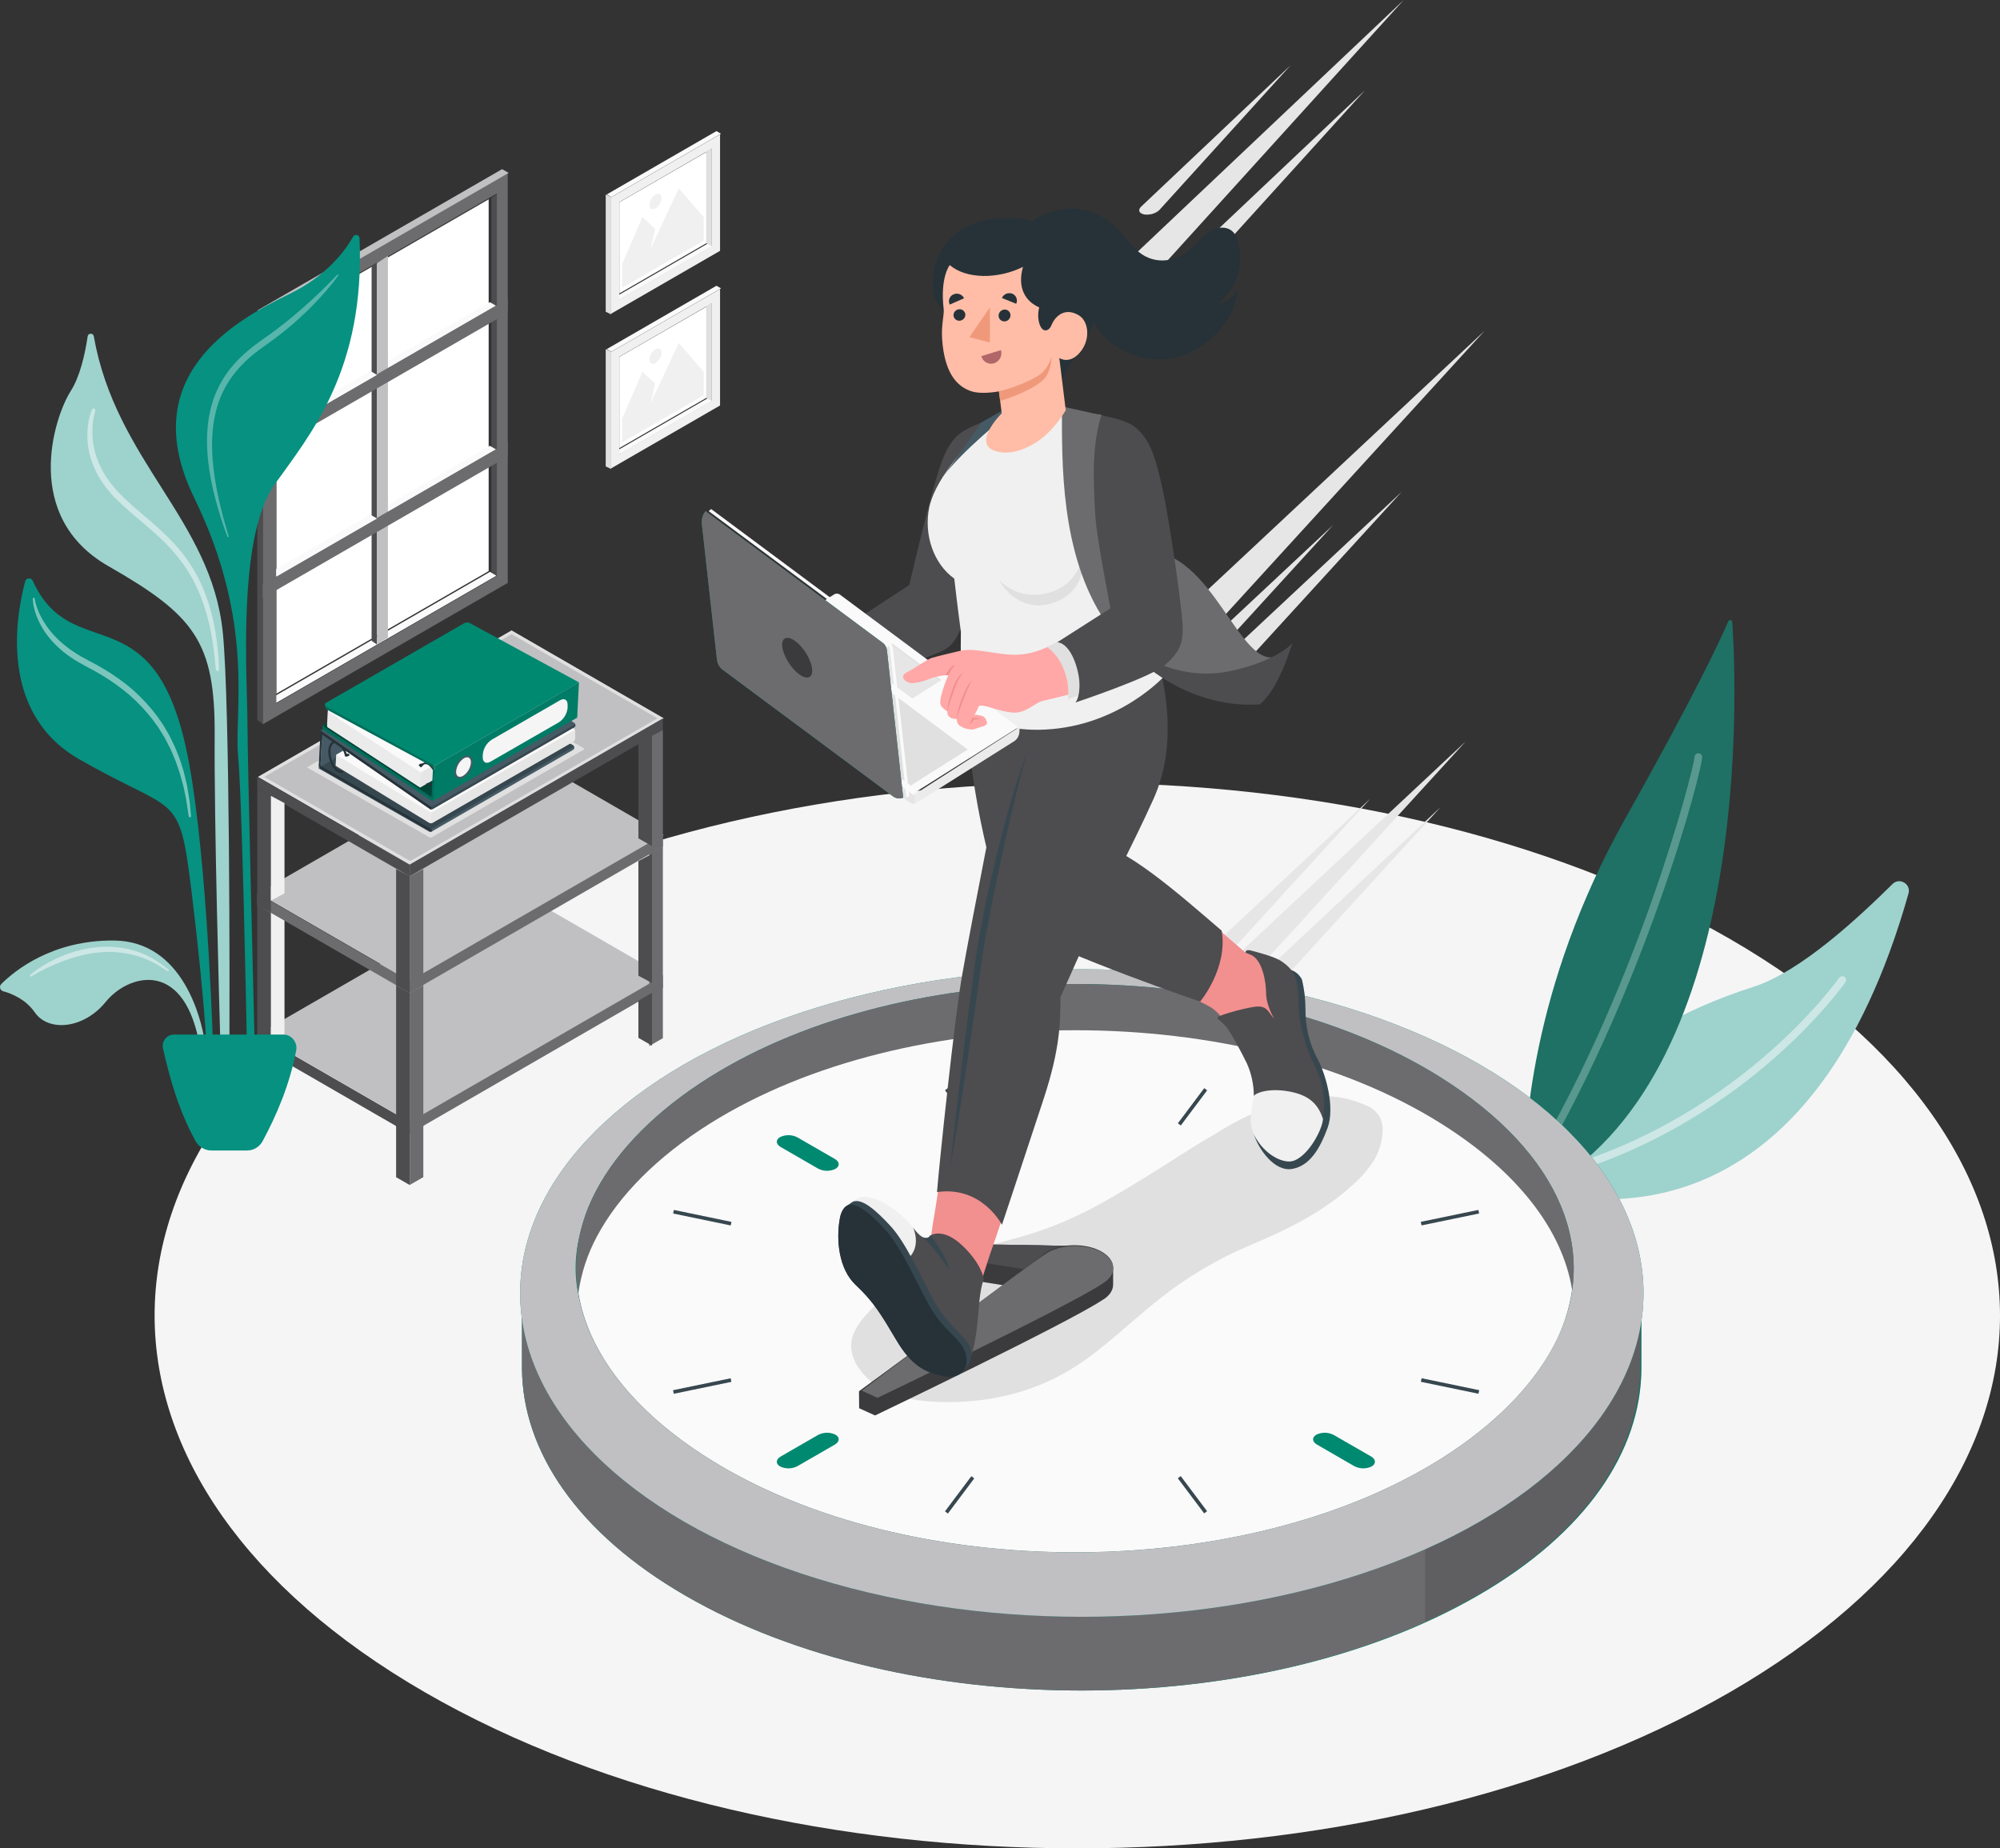 <svg xmlns="http://www.w3.org/2000/svg" viewBox="0 0 734.7 679"><rect x="0" y="0" width="734.7" height="679" fill="#333333" stroke="none"/><defs><style>      .cls-1 {        fill: #e0e0e0;      }      .cls-2 {        fill: #ffbda7;      }      .cls-3 {        fill: #1e7164;      }      .cls-4 {        opacity: .1;      }      .cls-4, .cls-5, .cls-6, .cls-7, .cls-8, .cls-9, .cls-10 {        isolation: isolate;      }      .cls-5, .cls-11 {        opacity: .5;      }      .cls-6 {        opacity: .2;      }      .cls-12 {        fill: #e6e6e6;      }      .cls-13 {        fill: #cee7e3;      }      .cls-13, .cls-14 {        opacity: .33;      }      .cls-11 {        mix-blend-mode: multiply;      }      .cls-15 {        fill: #b16668;      }      .cls-16 {        fill: #ebebeb;      }      .cls-17, .cls-9 {        fill: #6c6c6e;      }      .cls-18 {        fill: #37474f;      }      .cls-19 {        opacity: .47;      }      .cls-19, .cls-14, .cls-20 {        fill: #fff;      }      .cls-21 {        fill: #263238;      }      .cls-22, .cls-8 {        fill: #4d4c4f;      }      .cls-23 {        fill: #9ed2cd;      }      .cls-24 {        fill: #f28f8f;      }      .cls-25 {        fill: #069181;      }      .cls-26 {        fill: #008971;      }      .cls-27 {        fill: #f0f0f0;      }      .cls-28 {        fill: #fafafa;      }      .cls-8 {        opacity: .4;      }      .cls-29, .cls-10 {        fill: #c0c0c2;      }      .cls-30 {        fill: #3b3b3d;      }      .cls-31 {        fill: #f5f5f5;      }      .cls-32 {        fill: #f0997a;      }      .cls-33 {        fill: #ffa8a7;      }      .cls-34 {        fill: #455a64;      }    </style></defs><g class="cls-7"><g id="Ebene_2" data-name="Ebene 2"><g id="Ebene_1-2" data-name="Ebene 1"><g><g id="freepik--Floor--inject-43"><path id="freepik--floor--inject-43" class="cls-31" d="M156.07,344.89c-132.37,76.42-132.36,200.27,0,276.76,132.36,76.49,346.98,76.42,479.36,0,132.37-76.42,132.36-200.27,0-276.76s-346.98-76.42-479.36,0Z"></path></g><g><g><path class="cls-23" d="M566.21,437.61c25.15,6.34,100.09,13.69,134.88-109.38.99-3.49-3.29-6.04-5.87-3.49-12.11,11.94-33.59,32.2-51.19,37.81-54.5,17.37-75.68,49.11-82.93,64.12-2.15,4.45.32,9.73,5.11,10.94Z"></path><path class="cls-19" d="M563.93,434.3c-.62-.04-1.16-.47-1.31-1.1-.18-.77.3-1.53,1.07-1.71,37.73-8.68,66.17-27.88,83.37-42.47,18.64-15.8,28.44-29.68,28.54-29.81.45-.65,1.34-.8,1.98-.35.64.45.8,1.34.35,1.98-.1.14-10.12,14.32-29.03,30.35-17.45,14.79-46.29,34.27-84.58,43.08-.13.03-.27.04-.4.03Z"></path></g><g><path class="cls-3" d="M636.35,228.51c1.57,23.44,7.85,167.77-71.08,209.21-2.39,1.25-5.27-.46-5.31-3.16-.26-17.18,2.06-71.57,37.12-133.93,25.29-44.99,34.78-65.38,37.81-72.37.32-.74,1.42-.55,1.47.25Z"></path><path class="cls-13" d="M559.87,435.98c-.23-.01-.46-.08-.67-.21-.67-.41-.87-1.29-.46-1.96,42.52-68.56,63.43-151.4,63.73-155.55-.06-.68.38-1.33,1.07-1.5.76-.19,1.54.27,1.73,1.03.76,3.03-21.77,89.25-64.11,157.52-.29.46-.79.7-1.29.67Z"></path></g></g><path class="cls-12" d="M399.64,118.27c-4.01-.72-5.21-3.43-2.67-5.98L515.65,0l-104.15,114.88c-2.98,2.7-7.38,3.96-11.86,3.38Z"></path><path class="cls-12" d="M420.39,78.79c-1.9-.35-2.47-1.59-1.29-2.79l55.04-52.06-48.29,53.26c-1.37,1.25-3.4,1.84-5.46,1.59Z"></path><path class="cls-12" d="M434.27,101.63c-2.33-.41-3.02-1.97-1.56-3.47l68.72-64.99-60.29,66.51c-1.73,1.56-4.28,2.29-6.87,1.95Z"></path><polygon class="cls-12" points="439.56 237.36 434.17 225.54 545.4 121.49 439.56 237.36"></polygon><polygon class="cls-12" points="442.79 244.24 440.39 239.01 489.69 192.9 442.79 244.24"></polygon><polygon class="cls-12" points="447.44 254.51 444 246.98 514.92 180.66 447.44 254.51"></polygon><g id="freepik--clock--inject-115"><path class="cls-26" d="M217.64,470.52c10.16-10.31,21.7-19.15,34.3-26.26,80.3-46.36,210.5-46.36,290.81,0,12.7,7.15,24.33,16.07,34.53,26.48l25.69-4.17v36.28h0c-.24,30.19-20.29,60.36-60.21,83.38-80.3,46.37-210.5,46.37-290.81,0-39.9-23.03-59.95-53.18-60.21-83.38h0v-36.27s25.88,3.94,25.88,3.94Z"></path><path class="cls-9" d="M217.61,470.52c10.15-10.31,21.68-19.15,34.27-26.26,80.21-46.36,210.26-46.36,290.47,0,12.69,7.15,24.3,16.07,34.5,26.48l25.66-4.17v36.28h0c-.24,30.19-20.27,60.36-60.14,83.38-80.21,46.37-210.26,46.37-290.47,0-39.85-23.03-59.88-53.18-60.14-83.38h0v-36.27s25.85,3.94,25.85,3.94Z"></path><path class="cls-8" d="M523.5,476.68l47.28-11.7c2.42,2.15,4.7,4.27,6.82,6.55l25.37-4.12v35.83h0c-.24,29.82-20.04,59.62-59.46,82.36-6.49,3.72-13.17,7.09-20.02,10.1v-119.02Z"></path><ellipse class="cls-26" cx="397.41" cy="475" rx="206.33" ry="118.94"></ellipse><ellipse class="cls-10" cx="397.41" cy="475" rx="206.33" ry="118.94"></ellipse><path class="cls-26" d="M218.86,439.56c8.01-13.87,22.33-27.02,41.42-38.05,72.86-42.06,195.93-42.06,268.79,0,44.02,25.43,59.51,59.31,41.42,90.58-8.01,13.93-22.33,27.08-41.42,38.11-72.84,42.06-195.93,42.06-268.79,0-44.02-25.42-59.51-59.3-41.42-90.63h0Z"></path><path class="cls-26" d="M260.49,395.81c72.86-45.79,195.93-45.79,268.79,0,44.02,27.68,59.51,64.55,41.42,98.66-8.01,15.1-22.33,29.44-41.42,41.43-72.84,45.79-195.93,45.79-268.79,0-44.02-27.67-59.51-64.55-41.42-98.66,8.01-15.1,22.33-29.44,41.42-41.43Z"></path><path class="cls-9" d="M260.49,395.81c72.86-45.79,195.93-45.79,268.79,0,44.02,27.68,59.51,64.55,41.42,98.66-8.01,15.1-22.33,29.44-41.42,41.43-72.84,45.79-195.93,45.79-268.79,0-44.02-27.67-59.51-64.55-41.42-98.66,8.01-15.1,22.33-29.44,41.42-41.43Z"></path><path class="cls-28" d="M260.69,412.8c-19.09,12-33.41,26.33-41.42,41.43h0c-3.46,6.45-5.76,13.45-6.8,20.69,3.59,22,20,43.35,48.03,60.97,72.86,45.79,195.94,45.79,268.79,0,19.09-12,33.41-26.33,41.42-41.43,3.46-6.45,5.77-13.45,6.8-20.69-3.59-21.99-20-43.35-48.03-60.97-72.84-45.79-195.93-45.79-268.79,0Z"></path><path class="cls-26" d="M286.8,535.04l13.68-7.89c1.99-1.06,4.36-1.11,6.4-.14,1.71.97,1.62,2.61-.22,3.67l-13.68,7.89c-1.99,1.06-4.36,1.11-6.4.14-1.71-.97-1.61-2.62.22-3.67Z"></path><path class="cls-26" d="M286.8,421.37l13.68,7.89c1.99,1.06,4.36,1.11,6.4.14,1.71-.97,1.62-2.62-.22-3.67l-13.68-7.89c-1.99-1.06-4.36-1.11-6.4-.14-1.71.97-1.61,2.61.22,3.67Z"></path><path class="cls-26" d="M503.68,535.04l-13.7-7.89c-1.99-1.06-4.36-1.11-6.39-.14-1.71.97-1.62,2.61.21,3.67l13.66,7.89c1.99,1.06,4.36,1.11,6.4.14,1.71-.97,1.61-2.62-.18-3.67Z"></path><path class="cls-26" d="M503.68,421.37l-13.7,7.89c-1.99,1.06-4.36,1.11-6.39.14-1.71-.97-1.62-2.62.21-3.67l13.66-7.89c1.99-1.06,4.36-1.11,6.4-.14,1.71.97,1.61,2.61-.18,3.67Z"></path></g><g id="freepik--Shadows--inject-117"><path id="freepik--shadow--inject-117" class="cls-1" d="M497.45,434.78c2.65-2.34,5.02-5.1,7.04-8.2,2.02-3.13,3.22-6.91,3.42-10.86.12-1.94-.27-3.87-1.11-5.53-1.17-1.83-2.77-3.21-4.6-3.96-6.96-3.22-14.49-4.29-21.9-3.12-7.37,1.21-14.61,3.43-21.55,6.6-4.25,2.03-8.41,4.33-12.46,6.9l-.2.11c-8.21,4.73-16.22,10.12-24.36,15.14-19,11.72-30.61,18.22-49.97,23.39-19.35,5.18-39.41,11.81-53.84,28.02-2.7,3.04-5.27,6.83-5.27,11.25.17,3.03,1.19,5.9,2.91,8.15,6.3,9.07,17.03,11.62,26.92,12.21,17.43,1.02,35.28-2.36,50.82-11.81,11.97-7.27,22.25-17.85,33.49-26.59,10.01-7.8,20.78-14.14,32.07-18.88,13.46-5.65,27.28-12.24,38.6-22.81Z"></path></g><path class="cls-21" d="M390.38,468.45c2.83,1.43,6.18,1.43,9.01,0,2.48-1.43,2.48-3.76,0-5.2-2.83-1.43-6.18-1.43-9.01,0-2.48,1.43-2.48,3.76,0,5.2Z"></path><rect class="cls-18" x="344.45" y="405.89" width="16.13" height="1.34" transform="translate(238.78 932.51) rotate(-126.87)"></rect><rect class="cls-18" x="437.4" y="398.52" width="1.34" height="16.13" transform="translate(544.68 994.68) rotate(-143.14)"></rect><rect class="cls-18" x="351.85" y="541.07" width="1.34" height="16.13" transform="translate(305.16 1199.97) rotate(-143.14)"></rect><rect class="cls-18" x="429.99" y="548.42" width="16.13" height="1.34" transform="translate(261.61 1228.99) rotate(-126.87)"></rect><rect class="cls-18" x="247.19" y="446.65" width="21.61" height="1.34" transform="translate(419.74 937.72) rotate(-168.28)"></rect><rect class="cls-18" x="257.28" y="498.35" width="1.34" height="21.61" transform="translate(-188.37 864.92) rotate(-101.69)"></rect><rect class="cls-18" x="531.98" y="436.5" width="1.34" height="21.61" transform="translate(202.54 1059.54) rotate(-101.69)"></rect><rect class="cls-18" x="521.87" y="508.47" width="21.61" height="1.34" transform="translate(950.82 1115.87) rotate(-168.28)"></rect><path class="cls-30" d="M315.62,463.8l73.84,11.62,7.79-10.5c-1.03-.14,0-6.93,0-6.93-9.87-.91-81.63-1.15-81.63-1.15v6.96Z"></path><path class="cls-22" d="M398.18,457.99c-9.87-.91-81.63-1.15-81.63-1.15l73.84,11.62,7.79-10.46Z"></path><path class="cls-30" d="M315.62,517.32l5.83,2.65s69.84-33.45,83.3-42.26c2.81-1.57,4.16-3.71,4.16-5.83v-6.22c0-2.12-1.39-4.22-4.16-5.83-5.55-3.21-14.56-3.21-20.11,0-.81.46-1.56,1.03-2.23,1.68-12.35,9.73-66.86,49.56-66.86,49.56l.06,6.26Z"></path><path class="cls-17" d="M316.6,510.87l5.77,2.62s69.14-33.1,82.46-41.84c5.5-3.22,5.5-8.37,0-11.55-5.5-3.18-14.41-3.18-19.91,0-5.52,3.21-68.33,50.76-68.33,50.76Z"></path><polygon class="cls-12" points="452.16 349.47 449.55 343.74 503.38 293.4 452.16 349.47"></polygon><polygon class="cls-12" points="457.44 361.02 453.31 351.98 538.45 272.35 457.44 361.02"></polygon><polygon class="cls-12" points="461.71 370.37 458.28 362.83 529.18 296.51 461.71 370.37"></polygon><g id="freepik--Bottom--inject-117"><path class="cls-18" d="M460.65,416.81c1.73,5.4,7.56,13.74,14.04,12.59,6.47-1.15,10.12-7.34,12.97-14.99,2.85-7.65-.66-19.95-3.72-25.53-2.92-5.4-4.44-11.71-4.37-18.14,0-3.73-.44-7.43-1.33-11-1.21-2.18-3.21-3.55-5.4-3.7l-12.18,60.78Z"></path><path class="cls-24" d="M480.06,420.14c-1.45,1.99-3.06,4.02-5.19,4.78-3.72,1.35-7.51-1.51-10.66-4.21-1.94-1.66-4.06-3.67-4.31-6.51-.05-1.04.03-2.07.26-3.08.76-3.53,1.21-7.14,1.33-10.78-.02-6.7-3.74-12.28-6.74-17.65-2.35-4.23-5.99-10.14-9.89-12.6-2.95-1.86-13.11-6.3-13.11-6.3l7.1-29.92,18.73,16.13c5.23,1.08,14.45.09,17.58,10.07,1.03,3.29.89,7.12,1.19,10.57.39,4.33,1.23,8.59,2.51,12.67,1.38,3.81,3.03,7.47,4.93,10.95,1.51,3.14,2.02,7.62,2.11,11.27.03,1.45-.13,2.9-.48,4.29-1.15,3.85-2.98,7.37-5.35,10.33Z"></path><path class="cls-22" d="M485.97,411c1.07-6.17.23-12.6-2.37-18.1-2.51-4.83-4.38-10.09-5.55-15.6-1.42-6.12-.66-8.08-1.37-14.28-.71-6.2-3.54-8.24-5.97-9.92-2.43-1.68-9.29-3.46-11.31-3.96s-1.89.82-1.89.82l1.55.62c4.85,1.52,6.04,10.73,6.04,14.15,0,4.62,2.93,9.43,2.93,9.43-1.89-1.9-2.34-4.48-5.9-4.41-3.55.07-14.15,3.14-14.73,3.84s1.05,1.33,2.89,3.43c1.83,2.1,5.92,9.84,7.77,13.66,1.64,3.66,2.52,7.74,2.54,11.89l25.36,8.43Z"></path><path class="cls-22" d="M421.39,229.31l-21.21,80.35c11.17-.81,34.39,20.08,48.6,32.22,2.38,13.78-7.92,26.07-7.92,26.07,0,0-48.15-16.46-66.13-26.71-4.05-2.31-7.16-6.46-13.41-34.49s-8.08-59.26-7.98-70.22l68.06-7.23Z"></path><path class="cls-27" d="M486.01,411.05c-1.58-4.66-4.25-8.59-12.33-10.08-8.07-1.49-12.7.78-13.06,1.6-.08,2.13-2.65,8.96,0,14.24,3.25,6.45,9.02,9.87,12.95,9.87,5.75,0,12.05-10.87,12.44-15.63Z"></path><path class="cls-24" d="M328.34,445.76c-3.86-2.77-10.43-6.08-15.06-3.18s-4.89,17.01-1.47,22.71c3.42,5.69,7.16,8.76,11.58,14.27,4.42,5.51,9.06,16.38,13.06,19.5s9.63,6.39,15.69,3.53c6.06-2.87,6.34-18.92,6.92-24.66.58-5.75,4.18-15.88,6.74-23.26,2.31-6.66,9.67-29.71,9.67-29.71l-27.4-12.23s-3.74,27.7-4.93,34.12c-1.19,6.42-.83,9.27-2.61,9.13-3.29-.26-8.33-7.42-12.19-10.2Z"></path><path class="cls-22" d="M354.44,236.26c-.22,14.61,5.49,28.45,15.33,37.18,0,0-13.11,66.1-16.44,85.41-2.7,15.52-8.24,68.03-9.12,79.06,16.47-2.4,23.86,12.01,23.86,12.01,0,0,8.03-24.05,15.37-46.43,5.9-18,6.11-27.57,6.11-37.16,18.88-42.76,25.72-53.99,34.19-72.83,8.47-18.85,5.82-41.4-2.34-64.18l-66.96,6.95Z"></path><path class="cls-22" d="M327.01,463.92l8.47-12.88c4.57,6.23,6.23,2.84,6.23,2.84,0,0,4.54-3.18,11.76,3.63s7.95,12.38,7.95,12.38c0,0-1.29,2.55-1.91,10.98-.62,8.43-1.44,13.02-2.73,17.28l-29.77-34.22Z"></path><path class="cls-27" d="M333.93,461.98c4.56-4.43,1.55-10.94,1.55-10.94-2.89-3.65-6.33-6.62-10.14-8.76-5.72-3.38-10.02-3.43-12.71-.38,0,0,16.73,24.5,21.3,20.08Z"></path><path class="cls-18" d="M314.43,472.12c6.4,5.96,9.29,10.77,14.78,20.05,5.49,9.29,10.22,11.8,16.88,13.31,3.29.75,6.06.03,7.63-1.77.23-.25,1.35-1.49,1.65-1.89,1.67-2.12,1.91-5.33.57-7.77-1.95-3.84-7.89-7.19-12.68-15.85s-10.25-21.48-16.17-27.86c-5.05-5.48-11.1-11.11-14.44-8.47-.26.21-1.57,1.03-1.94,1.32-1.22,1.13-2.02,2.79-2.22,4.61-1.35,7.5-.46,18.35,5.94,24.3Z"></path><path class="cls-21" d="M314.43,472.13c6.4,5.96,9.29,10.77,14.78,20.05,5.49,9.29,10.25,11.8,16.88,13.31,6.63,1.52,11.24-2.97,7.91-10.1-1.81-3.96-7.89-7.17-12.68-15.85-4.79-8.68-10.25-21.48-16.17-27.86-6.58-7.09-14.73-14.36-16.66-3.87-1.35,7.5-.46,18.36,5.94,24.32Z"></path><path class="cls-18" d="M348.69,466.32s-.68-4.86-6.97-12.44c0,0-.79,1.62-2.79.57h0c3.62,2.92,9.76,11.88,9.76,11.88Z"></path><path class="cls-18" d="M372.48,294.79c-1.51,6.26-2.95,12.54-4.3,18.84-1.34,6.3-2.71,12.61-3.94,18.94-1.23,6.33-2.51,12.64-3.39,19.03-1.8,12.85-3.61,25.69-5.55,38.5-1.9,12.82-3.95,25.62-6.17,38.4,1.31-12.94,2.81-25.85,4.39-38.76,1.58-12.91,3.29-25.78,5.03-38.65,2.08-12.83,4.71-25.53,7.87-38.04,2.97-12.57,6.62-24.9,10.92-36.92-1.78,6.14-3.34,12.39-4.85,18.65Z"></path></g><g id="freepik--Top--inject-117"><path id="freepik--Arm--inject-117" class="cls-33" d="M364.37,189.49c-2.72,9.55-6.62,26.18-9.94,35.18-3.32,9-5.35,12.18-10.39,14.42-8.62,3.86-33.18,13-33.18,13l-14.21-12.07,37.91-24.48s7.16-30.05,10.08-39.98c4.29-14.53,8.47-16.66,17.06-20.08l2.68,34.01Z"></path><path class="cls-22" d="M365.88,190.87s-9.84,31.86-12.57,39.06c-2.73,7.2-5.36,8.56-9.49,10.16s-26.65,11.33-26.65,11.33l-13.64-16.56,30.5-19.95s6.14-26.7,10.38-40.72c4.24-14.03,7.91-15.47,16.37-19.14l5.1,35.82Z"></path><g id="freepik--Chest--inject-117"><path class="cls-27" d="M416.81,212.43l11.18,35.66s-16.51,18.6-44.14,19.92c-18.48.9-30.56-6.7-30.24-13.3-.57-7.5-.78-15.04-.63-22.57,0,0-1.51-11.32-2.42-19.58-7.58-5.42-11.3-16.08-9.18-26.29,2.83-12.32,15.99-24.21,20.28-30.82l9.99-4.73c15.07-1.16,21.39,0,21.39,0,0,0,7.93,1.19,11.63,1.81,3.43,8.67,9.57,10.01,11.54,32.8.69,7.82-.48,19.34.61,27.09Z"></path><path class="cls-34" d="M369.47,150.04l-8.72,5.02-14.22,19.92c6.91-9.38,23.32-22.46,23.32-22.46l-.38-2.48Z"></path><path class="cls-1" d="M385.93,221.72c14.17-3.7,12.29-19.14,12.29-19.14,0,0-1.29,12.13-13.15,15.22-11.5,3.08-18.11-4.85-18.11-4.85,4.07,7.48,11.72,11.01,18.97,8.77Z"></path><path class="cls-17" d="M404.68,152.54c7.97,6.76,13.05,19.81,12.74,38.31-.23,14.19,12.29,13.5,12.29,13.5,21.02,9.25,29.89,51.61,44.95,32.08-3.16,7.97-7.14,15.44-11.86,22.23,0,0-35.11,1.93-56.79-30.38-16.66-24.83-15.9-58.83-15.9-78.99l14.57,3.25Z"></path><path class="cls-22" d="M462.83,258.65c7.02-5.43,11.81-22.23,11.81-22.23,0,0-6.01,6.67-23.04,10.16-17.03,3.49-32.03-4.29-41.08-12.28,23.93,28.48,52.31,24.36,52.31,24.36Z"></path></g><g id="freepik--Laptop--inject-117"><path class="cls-16" d="M335.37,292.2l-65.91-48.94v1.06c-.05,1.54.6,3,1.7,3.82l62.41,46.3c1.1.8,2.48.86,3.63.14l35.39-22.31c1.14-.73,1.88-2.13,1.92-3.68v-1.53s-39.15,25.13-39.15,25.13Z"></path><path class="cls-28" d="M334.03,292.44l39.33-24.82c.07-.05.13-.12.18-.21.14-.28.06-.63-.18-.79l-64.76-48.15c-.67-.5-1.52-.54-2.22-.09l-38.86,24.58,66.51,49.48Z"></path><polygon class="cls-1" points="275.56 244.77 296.62 231.6 355.49 275.34 334.53 288.59 275.56 244.77"></polygon><polygon class="cls-1" points="327.87 236.48 317.21 243.23 317.57 243.5 335.12 256.53 345.4 250.04 345.78 249.8 327.87 236.48"></polygon><polygon class="cls-12" points="327.86 237 317.57 243.5 335.12 256.53 345.4 250.04 327.86 237"></polygon><path class="cls-16" d="M269.47,243.01v1.07c-.05,1.56.61,3.03,1.72,3.86l62.93,46.75c.54.4,1.17.63,1.81.65l.09-2.91-66.55-49.42Z"></path><g class="cls-11"><path class="cls-1" d="M269.47,243.01v1.07c-.05,1.56.61,3.03,1.72,3.86l62.93,46.75c.54.4,1.17.63,1.81.65l.09-2.91-66.55-49.42Z"></path></g><path class="cls-26" d="M325.82,238.95c-.12-1.13-.67-2.14-1.48-2.74l-65.14-48.43c-.85.94-1.36,2.25-1.4,3.63v.85s5.55,49.98,5.55,49.98c.19,1.52.92,2.87,2.01,3.7l62.68,46.59c1.12.83,2.49,1.01,3.74.5l-5.96-54.08Z"></path><path class="cls-17" d="M325.82,238.95c-.12-1.13-.67-2.14-1.48-2.74l-65.14-48.43c-.85.94-1.36,2.25-1.4,3.63v.85s5.55,49.98,5.55,49.98c.19,1.52.92,2.87,2.01,3.7l62.68,46.59c1.12.83,2.49,1.01,3.74.5l-5.96-54.08Z"></path><path class="cls-28" d="M328.02,238.28c-.13-1.13-.68-2.14-1.49-2.75l-65.27-48.52c-.33.21-.63.47-.91.77l65.14,48.42c.81.61,1.36,1.62,1.49,2.75l6,54.08c.21-.09.41-.2.61-.32l.44-.28-6.01-54.16Z"></path><path class="cls-30" d="M293.52,247.66c-3.03-2.22-5.8-6.84-6.16-10.14-.37-3.3,1.8-4.2,4.82-1.98,3.02,2.22,5.79,6.79,6.15,10.14.38,3.34-1.78,4.2-4.81,1.98Z"></path></g><g id="freepik--arm--inject-117"><path class="cls-33" d="M419.71,246.72c-13.74,5.57-23.82,7.6-37.05,10.86-2.08.52-5.97,4.44-10.32,4.2-5.75-.32-11.68-3.65-12.85-2.23-.4,1.08-.92,2.09-1.53,3.01,1.09-.02,2.17.19,3.21.59.92.44,1.75,2.4,1.21,3.01-.63.48-1.34.78-2.09.89-.61.2-2.68.95-2.94.95-1.74.03-3.45-.49-4.95-1.52-.64-.53-.99-1.43-.93-2.35-.41,0-.82-.04-1.23-.11-.76-.08-1.46-.51-1.95-1.19-.23-.44-.31-.96-.23-1.47-.81-.48-1.56-1.1-2.22-1.84-.84-1.29-.27-2.97,0-4.29.65-2.53,1.52-4.98,2.58-7.3-2,.16-3.99.51-5.94,1.04-2.27,1.04-4.65,1.71-7.07,2.01-2.29.17-5.61-2.3-2.22-4.04s7.23-4.69,9.18-5.28,7.6-1.94,10.07-2.51c4.64-1.07,7.87.11,16.21,1.11,8.34,1,13.34-.95,21.33-5.14,6.42-3.45,12.66-7.34,18.71-11.64l-4.31-24.62c-2.35-9.38-3.1-38.45.68-45.61,12.38,2.48,15.78,6.37,19.11,19.58,4.45,16.56,7.48,33.61,9.04,50.89,1.4,14.36-.93,17.99-13.48,23Z"></path><path class="cls-1" d="M395.93,242.51c-2.96-7.19-7.5-6.6-7.5-6.6l-3.78,1.81c2.58,1.82,4.64,4.51,5.93,7.73,1.55,3.48,2.15,7.44,1.73,11.35l5.55-1.82s1.02-5.27-1.94-12.46Z"></path><path class="cls-22" d="M407.91,223.46s-3.01-15.89-4.1-22.79c-1.09-6.9-1.81-11.27-1.99-25.65-.18-15.16,2.83-22.46,2.83-22.46,5.36,1.19,10.63,2.17,13.9,5.76,3.28,3.59,5.45,7.17,8.44,20.94,2.99,13.76,7,43.07,7.43,50.08.43,7-1.27,10.38-6.43,14.93-5.16,4.54-32.92,13.79-32.92,13.79,0,0,1.77-1.89,1.44-7.62-.24-4.19-2.81-13.86-8.08-14.53l19.48-12.44Z"></path><path class="cls-24" d="M348.36,247.96c.7-1.38,1.55-2.63,2.54-3.72-1.3.2-2.71,2.18-3.7,3.88l1.15-.16Z"></path><path class="cls-24" d="M349.14,257.46c.44-1.28.88-2.51,1.33-3.83.43-1.27.93-2.51,1.49-3.7.29-.59.62-1.15,1-1.66.34-.56.76-1.03,1.24-1.41-1.09.6-2.01,1.55-2.68,2.73-.68,1.16-1.24,2.41-1.68,3.72-.46,1.3-.86,2.62-1.2,3.96-.37,1.33-.59,2.72-.66,4.12.31-1.34.7-2.65,1.14-3.94Z"></path><path class="cls-24" d="M354.01,256.68c.47-1.23.97-2.46,1.49-3.66.26-.59.53-1.19.83-1.76.28-.59.66-1.12,1.11-1.55-1,.73-1.82,1.77-2.38,3-.62,1.16-1.17,2.37-1.64,3.63-.48,1.25-.9,2.53-1.25,3.84-.37,1.29-.62,2.61-.74,3.96.76-2.59,1.67-5.07,2.59-7.48Z"></path><path class="cls-24" d="M358.68,263.76c-.46-.09-.92-.09-1.38,0h-.29s0,.32,0,.32c-.02.16-.05.31-.11.45-.06.17-.14.33-.23.49-.23.32-.49.62-.77.89.4-.03.79-.2,1.11-.49.17-.15.32-.33.43-.54.13-.23.22-.49.24-.77l-.31.37c.6-.07.98-.25,1.44-.25.48-.03.97.02,1.44.13-.47-.38-1.02-.59-1.59-.59Z"></path></g><path class="cls-21" d="M392.72,102.31c5.75,5.51,6.67,21.06,21.54,27.18,8.51,3.51,19.43,4.41,30.22-4.83,8.02-6.87,9.52-13.42,10.16-18.24-1.29,2.58-5.06,5.57-6.93,4.82,7.34-5.84,8.85-14.44,7.34-21.49-.27-1.53-.87-2.96-1.73-4.15-2.28-2.75-6.13-2.34-8.94-.52-2.81,1.82-5,4.77-7.64,6.92-6.02,4.83-13.86,5.14-19.55-.45-2.39-2.29-4.36-5.19-6.72-7.57-5-5.01-11.38-7.63-17.91-7.34-4.9.21-13.39,2.64-16.34,7.93-2.95,5.28.46,11.89,4.44,11.89,4.44.36,8.67,2.41,12.06,5.85Z"></path><path class="cls-21" d="M397.2,105.26s.07.06.11.1c1.13.94,2.69.6,3.48-.74l-4.13-3.76c-.84,1.41-.6,3.35.54,4.41Z"></path><path class="cls-21" d="M382.63,82.35c5.99,2.13,10.51,7.12,12.05,13.29,10.14,3.06,10.27,20.21,4.22,28.47-4.04,5.5-8.72,15.65-8.72,15.65-6.16-3.05-35.14-18.44-36.44-19.3-9.47-6.25-10.96-11.05-11.03-15.27-.38-22.63,22.43-29.13,39.92-22.84Z"></path><path class="cls-2" d="M375.79,98.05c-2.18,7.67.9,12.67,5.96,14.87-.32,1.27-.43,2.59-.34,3.9.67,5.82,3.8,5.29,4.83,2.66,1.03-2.64,4.41-6.95,10-3.69,3.81,2.22,4.5,9.18.28,13.9-3.86,4.28-7.38,1.83-7.38,1.83l2.36,19.16c-1.99,3.38-4.46,6.45-7.33,9.13-4.43,4-11.04,7.13-16.55,6.33-12.27-1.76.38-14.33.38-14.33l-1.05-8.05c-2.48.5-7.11.89-9.8.07-6.06-1.81-10.23-7.41-11.06-19.26-.37-5.21.81-8.95.57-11-1.38-11.78,2.24-16.2,2.24-16.2,6.02,5.22,17.74,5.22,26.9.67Z"></path><path class="cls-15" d="M365.15,133.46s-.09.03-.14.04c-1.98.51-4.01-.68-4.52-2.66l7.22-2.24c.6,2.05-.54,4.2-2.56,4.86Z"></path><path class="cls-21" d="M371.84,107.88c.05.02.1.04.15.06,1.37.64,1.96,2.28,1.32,3.65l-5.27-2.11c.64-1.46,2.31-2.16,3.81-1.6Z"></path><path class="cls-21" d="M350.25,108.14s-.09.04-.13.06c-1.36.68-1.91,2.33-1.23,3.69l5.27-2.32c-.7-1.46-2.43-2.09-3.91-1.43Z"></path><polygon class="cls-32" points="356.08 123.87 363.66 125.83 363.66 112.89 356.08 123.87"></polygon><path class="cls-32" d="M367.43,147.3s10.87-3.25,15.7-7.62c3.04-2.76,3.23-8.61,3.23-8.61-.47,1.46-2,4.77-4.11,6.33-3.88,2.89-12,5.66-15.27,6.33l.45,3.59Z"></path><path class="cls-21" d="M354.63,115.7c0-1.16-.95-2.1-2.12-2.1-1.19,0-2.17.92-2.25,2.11,0,1.16.94,2.11,2.11,2.11,1.19,0,2.18-.92,2.26-2.11,0,0,0,0,0-.01Z"></path><path class="cls-21" d="M371.18,115.49c-.18-1.15-1.26-1.93-2.41-1.75-1.2.17-2.04,1.26-1.92,2.47,0,.03,0,.06.01.08.18,1.15,1.26,1.93,2.41,1.75,1.2-.17,2.04-1.26,1.92-2.47,0-.03,0-.06-.01-.08Z"></path></g><polygon class="cls-28" points="180 210.06 182.37 211.48 101.53 258.15 99.16 256.73 180 210.06"></polygon><polygon class="cls-20" points="179.51 73.22 101.51 118.22 101.51 254.82 179.51 209.79 179.51 73.22"></polygon><path class="cls-17" d="M186.51,63.36l-90,51.93v150.78s90-51.93,90-51.93V63.36ZM182.51,211.58l-81,46.77V117.85s81-46.77,81-46.77v140.49Z"></path><polygon class="cls-22" points="182.51 71.28 180.51 72.68 180.51 210.06 182.51 211.48 182.51 71.28"></polygon><polygon class="cls-28" points="179.97 163.77 182.35 165.19 101.51 211.86 101.51 209.07 179.97 163.77"></polygon><polygon class="cls-28" points="179.97 110.99 182.35 112.41 101.51 159.07 101.51 156.29 179.97 110.99"></polygon><polygon class="cls-29" points="97.05 115.36 94.64 113.97 184.44 62.14 186.86 63.51 97.05 115.36"></polygon><polygon class="cls-22" points="94.51 264.53 96.51 265.92 96.51 115.36 94.51 113.97 94.51 264.53"></polygon><polygon class="cls-22" points="136.51 235.42 138.51 236.8 138.51 96.6 136.51 97.99 136.51 235.42"></polygon><polygon class="cls-29" points="142.51 234.21 138.51 236.8 138.51 96.6 142.51 94.02 142.51 234.21"></polygon><polygon class="cls-17" points="96.51 161.71 96.51 166.9 186.51 114.94 186.51 109.76 96.51 161.71"></polygon><polygon class="cls-17" points="96.51 214.49 96.51 219.67 186.51 167.71 186.51 162.53 96.51 214.49"></polygon><polygon class="cls-28" points="101.51 159.07 101.51 156.29 136.09 136.32 138.5 137.72 101.51 159.07"></polygon><polygon class="cls-28" points="101.51 211.83 101.51 209.05 136.09 189.08 138.5 190.48 101.51 211.83"></polygon><g id="freepik--Pictures--inject-59"><g id="freepik--picture--inject-59"><g id="freepik--frame--inject-59"><polygon class="cls-28" points="260.09 146.23 261.74 147.23 227.7 166.88 226.04 165.89 260.09 146.23"></polygon><polygon class="cls-20" points="259.51 112.65 227.51 131.1 227.51 164.61 259.51 146.14 259.51 112.65"></polygon><path class="cls-27" d="M264.51,106.18l-40,23.1v42.76s40-23.09,40-23.09v-42.77ZM261.51,147.22l-34,19.65v-35.82s34-19.65,34-19.65v35.82Z"></path><polygon class="cls-1" points="261.51 111.36 259.51 112.33 259.51 146.23 261.51 147.23 261.51 111.36"></polygon><polygon class="cls-28" points="224.57 129.21 222.88 128.25 263.19 104.97 264.87 105.93 224.57 129.21"></polygon><polygon class="cls-1" points="222.51 171.33 224.51 172.3 224.51 129.21 222.51 128.25 222.51 171.33"></polygon></g><g id="freepik--land--inject-59"><polygon class="cls-27" points="258.51 136.57 249.36 126.01 239.01 148.16 240.68 140.9 236.01 136.57 228.51 153.88 228.51 162.54 258.51 145.22 258.51 136.57"></polygon><path class="cls-27" d="M243,129.55c-.08,1.55-.9,2.97-2.21,3.82-1.22.7-2.21.13-2.21-1.27.08-1.55.9-2.97,2.21-3.82,1.22-.66,2.21-.13,2.21,1.27Z"></path></g></g><g id="freepik--picture--inject-59-2" data-name="freepik--picture--inject-59"><g id="freepik--frame--inject-59-2" data-name="freepik--frame--inject-59"><polygon class="cls-28" points="260.09 89.42 261.74 90.41 227.7 110.06 226.04 109.08 260.09 89.42"></polygon><polygon class="cls-20" points="259.51 55.84 227.51 74.29 227.51 107.8 259.51 89.33 259.51 55.84"></polygon><path class="cls-27" d="M264.51,49.37l-40,23.09v42.77s40-23.09,40-23.09v-42.77ZM261.51,90.38l-34,19.65v-35.79s34-19.65,34-19.65v35.79Z"></path><polygon class="cls-1" points="261.51 54.55 259.51 55.52 259.51 89.42 261.51 90.41 261.51 54.55"></polygon><polygon class="cls-28" points="224.57 72.39 222.88 71.43 263.19 48.16 264.87 49.12 224.57 72.39"></polygon><polygon class="cls-1" points="222.51 114.52 224.51 115.49 224.51 72.39 222.51 71.43 222.51 114.52"></polygon></g><g id="freepik--land--inject-59-2" data-name="freepik--land--inject-59"><polygon class="cls-27" points="258.51 79.75 249.36 69.19 239.01 91.34 240.68 84.09 236.01 79.75 228.51 97.07 228.51 105.72 258.51 88.41 258.51 79.75"></polygon><path class="cls-27" d="M243,72.73c-.08,1.56-.9,2.98-2.21,3.83-1.22.7-2.21.13-2.21-1.27.08-1.55.9-2.97,2.21-3.82,1.22-.7,2.21-.13,2.21,1.26Z"></path></g></g></g><polygon class="cls-29" points="187.93 326.18 243.79 358.43 150.68 412.19 94.81 379.94 187.93 326.18"></polygon><polygon class="cls-17" points="243.51 358.47 243.51 362.76 150.51 416.46 150.51 412.16 243.51 358.47"></polygon><polygon class="cls-22" points="94.51 384.21 150.51 416.54 150.51 412.22 94.51 379.9 94.51 384.21"></polygon><polygon class="cls-17" points="155.51 413.81 150.51 416.5 150.51 364.72 155.51 362.05 155.51 413.81"></polygon><polygon class="cls-22" points="145.51 413.81 150.51 416.5 150.51 364.72 145.51 362.05 145.51 413.81"></polygon><polygon class="cls-27" points="192.51 328.89 187.51 331.56 187.51 279.78 192.51 277.11 192.51 328.89"></polygon><polygon class="cls-1" points="183.51 328.89 188.51 331.56 188.51 279.78 183.51 277.11 183.51 328.89"></polygon><polygon class="cls-22" points="94.51 384.25 99.51 386.92 99.51 335.15 94.51 332.47 94.51 384.25"></polygon><polygon class="cls-27" points="104.51 379.94 99.51 382.61 99.51 335.15 104.51 337.82 104.51 379.94"></polygon><polygon class="cls-17" points="243.51 362.74 238.51 365.42 238.51 313.65 243.51 310.96 243.51 362.74"></polygon><polygon class="cls-22" points="234.51 358.43 239.51 361.1 239.51 313.65 234.51 316.31 234.51 358.43"></polygon><polygon class="cls-29" points="187.93 274.41 243.79 306.67 150.68 360.42 94.81 328.17 187.93 274.41"></polygon><polygon class="cls-17" points="243.51 306.7 243.51 310.99 150.51 364.69 150.51 360.39 243.51 306.7"></polygon><polygon class="cls-17" points="94.51 332.44 150.51 364.77 150.51 360.45 94.51 328.13 94.51 332.44"></polygon><polygon class="cls-29" points="187.93 231.61 243.78 263.87 150.68 317.62 94.81 285.38 187.93 231.61"></polygon><path class="cls-1" d="M187.92,232.94l53.59,30.93-90.83,52.44-53.59-30.93,90.83-52.44M94.81,285.38l55.87,32.25,93.11-53.75-55.87-32.26-93.1,53.77Z"></path><polygon class="cls-22" points="243.51 263.9 243.51 268.19 150.51 321.9 150.51 317.59 243.51 263.9"></polygon><polygon class="cls-22" points="94.51 289.64 150.51 321.97 150.51 317.66 94.51 285.33 94.51 289.64"></polygon><polygon class="cls-17" points="155.51 362.05 150.51 364.73 150.51 321.92 155.51 319.24 155.51 362.05"></polygon><polygon class="cls-22" points="145.51 362.05 150.51 364.73 150.51 321.92 145.51 319.24 145.51 362.05"></polygon><polygon class="cls-22" points="94.51 332.48 99.51 335.15 99.51 292.36 94.51 289.67 94.51 332.48"></polygon><polygon class="cls-27" points="104.51 328.17 99.51 330.85 99.51 292.36 104.51 295.02 104.51 328.17"></polygon><polygon class="cls-17" points="243.51 310.97 238.51 313.66 238.51 270.85 243.51 268.17 243.51 310.97"></polygon><polygon class="cls-22" points="234.51 307.96 239.51 310.83 239.51 269.35 234.51 272.22 234.51 307.96"></polygon><polygon class="cls-17" points="155.51 432.42 150.51 435.3 150.51 415.89 155.51 413.01 155.51 432.42"></polygon><polygon class="cls-22" points="145.51 432.44 150.51 435.32 150.51 415.87 145.51 412.98 145.51 432.44"></polygon><polygon class="cls-1" points="94.51 402.85 99.51 405.73 99.51 386.32 94.51 383.44 94.51 402.85"></polygon><polygon class="cls-27" points="104.51 402.76 99.51 405.65 99.51 386.2 104.51 389.07 104.51 402.76"></polygon><polygon class="cls-17" points="243.51 381.37 238.51 384.26 238.51 364.8 243.51 361.91 243.51 381.37"></polygon><polygon class="cls-22" points="234.51 381.24 239.51 384.13 239.51 364.71 234.51 367.59 234.51 381.24"></polygon><g id="freepik--Folders--inject-59"><g id="freepik--Files--inject-59"><path class="cls-1" d="M169.48,249.13l44.85,25.67c.08.03.15.1.19.19.07.17-.01.37-.19.45l-55.67,32.1c-.16.08-.35.12-.53.11-.18,0-.36-.04-.51-.13l-44.87-25.63,56.73-32.75Z"></path><path class="cls-34" d="M210.6,273.89l-40.58-23.21-52.92,30.55-.05,1.04,40.56,23.22c.29.15.64.15.93,0l51.97-30.03c.28-.16.47-.45.51-.78-.02-.31-.17-.6-.42-.79Z"></path><path class="cls-18" d="M169.98,250.65l40.58,23.16c.07.03.13.09.16.16.07.16,0,.34-.16.41l-51.97,30.03c-.15.08-.31.11-.48.1-.16,0-.32-.04-.46-.12l-40.56-23.16,52.88-30.58Z"></path><path class="cls-21" d="M158.06,304.45c.14.09.29.13.46.12v.98c-.16,0-.32-.05-.46-.12l-40.56-23.16.05-1.04,40.51,23.22Z"></path><polygon class="cls-34" points="118.37 268.88 171.31 238.19 170.64 251.14 117.71 281.68 118.37 268.88"></polygon><path class="cls-16" d="M176.42,246.7l-52.92,30.55-.21,4.05,34.32,20.95c.36.2.8.2,1.16,0l51.78-29.85c.35-.23.59-.61.63-1.04l.13-2.62c0-.41-.2-.79-.52-1.04l-34.38-21Z"></path><path class="cls-28" d="M123.55,277.31l34.32,20.96c.36.19.8.19,1.16,0l51.78-29.85c.08-.04.15-.11.19-.19.09-.2,0-.43-.19-.52l-34.34-20.96-52.92,30.57Z"></path><path class="cls-21" d="M128.25,276.98s-.04,0-.06,0c-.2-.11-.43-.15-.65-.12-.2.01-.39.07-.56.16-.38.22-.43.56-.12.75.06.04.12.07.19.08.21.06.43.06.63,0,.14-.02.27-.07.39-.13.33-.21.39-.49.19-.72Z"></path><path class="cls-12" d="M158.96,298.22l51.78-29.84c.28-.17.33-.4.17-.6.28.27.43.65.41,1.04l-.1,2.62c-.05.42-.28.79-.62,1.04l-51.78,29.84c-.18.09-.39.14-.59.13l.21-4.05c.19,0,.37-.07.53-.18Z"></path><path class="cls-21" d="M120.6,275.92c-.07,2.99,1.36,6.3,3.24,7.53.4.28.88.44,1.37.47.37,0,.72-.09,1.04-.28h.05s-.83-.54-.83-.54c-.42.03-.84-.08-1.18-.33-1.65-1.08-2.94-4.14-2.88-6.82-.11-1.07.29-2.13,1.09-2.85.19-.11.4-.17.62-.17.35.03.68.14.97.34,1.41,1.17,2.35,2.8,2.65,4.61l.8-.11c-.34-2.04-1.41-3.88-3.01-5.18-.69-.53-1.63-.6-2.39-.19-.92.55-1.47,1.85-1.53,3.52Z"></path><path class="cls-18" d="M211.01,265.7l-40.33-27.87-52.92,30.55-.05.98,40.32,27.89c.29.15.63.15.92,0l51.98-30.03c.28-.16.46-.45.5-.77-.02-.3-.18-.58-.42-.76Z"></path><path class="cls-34" d="M170.61,237.8l40.39,27.84c.28.16.27.41,0,.57l-51.97,30.03c-.14.08-.3.11-.47.1-.16,0-.32-.05-.47-.12l-40.39-27.84,52.91-30.58Z"></path><path class="cls-21" d="M158.02,296.22c.14.08.3.12.47.12l-.05.97c-.16,0-.32-.03-.47-.11l-40.31-27.84.05-.98,40.31,27.84Z"></path><polygon class="cls-21" points="117.71 281.68 118.37 268.88 117.75 268.4 117.1 281.28 117.71 281.68"></polygon><path class="cls-26" d="M158.77,294.17l52.9-30.54-39.88-26.03c-.66-.36-1.47-.36-2.13,0l-51.15,28.92v1.04c0,.28.15.54.4.66l39.86,25.95Z"></path><path class="cls-6" d="M158.77,294.17l52.9-30.54-39.88-26.03c-.66-.36-1.47-.36-2.13,0l-51.15,28.92v1.04c0,.28.15.54.4.66l39.86,25.95Z"></path><path class="cls-26" d="M159.13,293.19l52.97-30.59-39.84-25.96c-.67-.36-1.47-.36-2.13,0l-50.74,29.28c-.18.06-.33.2-.41.37-.16.35,0,.77.35.93l39.81,25.96Z"></path><path class="cls-5" d="M159.13,293.19l52.97-30.59-39.84-25.96c-.67-.36-1.47-.36-2.13,0l-50.74,29.28c-.18.06-.33.2-.41.37-.16.35,0,.77.35.93l39.81,25.96Z"></path><path class="cls-16" d="M207.52,253.32l-.28,5.45-52.94,30.54-33.77-22.01c-.33-.16-.48-.56-.32-.89l-.07-.05.25-4.98,3.84,2.53,47.09-27.19c.67-.36,1.47-.36,2.13,0l29.49,19.18,4.58-2.57Z"></path><path class="cls-28" d="M154.58,283.82l52.94-30.55-33.77-22.08c-.67-.36-1.47-.36-2.13,0l-50.74,29.28c-.18.06-.33.2-.41.37-.16.35,0,.77.35.93l33.77,22.04Z"></path><polygon class="cls-12" points="207.52 253.24 207.24 258.69 154.31 289.23 154.58 283.79 207.52 253.24"></polygon><path class="cls-21" d="M155.44,280.63h-.06c-.2-.12-.43-.16-.65-.13-.2.01-.39.07-.57.17-.37.21-.43.55-.12.74.06.04.13.07.2.08.2.06.42.06.62,0,.14-.02.28-.07.4-.14.35-.2.42-.43.19-.7Z"></path><path class="cls-21" d="M157.77,280.6c-.43-.3-.94-.48-1.46-.5-.61-.02-1.19.25-1.56.72-.24.29-.41.62-.5.98.2.06.42.06.62,0,.1-.33.31-.63.59-.83.61-.4,1.41-.34,1.97.13,1.52,1.16,2.41,2.98,2.39,4.9-.09,1.77-1.28,2.49-2.69,1.59l-.62.36.26.17c.42.31.93.48,1.45.5h0c.61.02,1.19-.25,1.56-.74.4-.54.62-1.2.63-1.87.04-2.13-.94-4.15-2.64-5.43Z"></path><path class="cls-26" d="M159.34,281.89l-39.35-21.27c-.32-.25-.5-.63-.48-1.04v-.71s39.85,21.99,39.85,21.99l-.02,1.03Z"></path><path class="cls-6" d="M159.34,281.89l-39.35-21.27c-.32-.25-.5-.63-.48-1.04v-.71s39.85,21.99,39.85,21.99l-.02,1.03Z"></path><path class="cls-26" d="M159.75,281.23l52.95-30.55-40.04-21.75c-.66-.36-1.47-.36-2.13,0l-50.74,29.24c-.18.06-.33.2-.41.37-.16.35,0,.77.35.93l40.03,21.75Z"></path><polygon class="cls-26" points="159.75 281.23 212.68 250.68 212.02 263.63 159.09 294.17 159.75 281.23"></polygon><polygon class="cls-4" points="159.75 281.23 212.68 250.68 212.02 263.63 159.09 294.17 159.75 281.23"></polygon><path class="cls-34" d="M170.39,285.58c1.83-1.2,3.02-3.17,3.22-5.35.08-1.59-.7-2.69-1.94-2.69-.54,0-1.06.16-1.51.45-1.83,1.21-3.01,3.17-3.22,5.35-.07.66.09,1.33.45,1.9.33.5.89.8,1.49.8.54,0,1.06-.16,1.51-.45Z"></path><path class="cls-31" d="M170.44,278.55c1.51-.87,2.64-.12,2.55,1.67-.19,1.95-1.24,3.71-2.88,4.79-1.52.87-2.65.12-2.56-1.66.19-1.95,1.25-3.72,2.89-4.8Z"></path><path class="cls-31" d="M180.51,271.8l25.2-14.55c1.65-.95,2.9-.13,2.8,1.82v.98c-.22,2.14-1.38,4.07-3.17,5.27l-25.2,14.5c-1.65.95-2.9.13-2.81-1.82l.05-.98c.23-2.11,1.37-4.02,3.13-5.22Z"></path><polygon class="cls-26" points="159.09 294.17 159.75 281.23 159.13 280.9 158.48 293.77 159.09 294.17"></polygon><polygon class="cls-6" points="159.09 294.17 159.75 281.23 159.13 280.9 158.48 293.77 159.09 294.17"></polygon></g></g><g><g><path class="cls-23" d="M74,382.88c.66,0,1.16-.59,1.05-1.24-1.09-6.44-7.47-35.9-33.17-36.14-22.77-.21-36.59,11.17-41.41,15.98-.86.86-.48,2.33.69,2.65,3.11.85,8.28,2.94,11.61,7.76,5.01,7.27,17.99,6.13,26.08-3.86,8.01-9.9,27.97-15.83,34.11,14,.1.5.53.86,1.04.86h0Z"></path><path class="cls-25" d="M12.02,213.34c-.57-1.26-2.41-1.1-2.77.23-3.25,12.09-9.96,48.17,19.7,65.25,35.95,20.69,36.81,11.33,41.3,47.77,3.86,31.36,5.17,50.43,5.47,55.14.04.65.58,1.15,1.22,1.15h0c.69,0,1.25-.57,1.22-1.26-.34-9.87-2.81-75.12-9.87-107.04-12.55-56.77-41.94-29.74-56.27-61.24Z"></path><path class="cls-23" d="M34.46,123.53c-.23-1.28-2.07-1.25-2.26.04-.96,6.44-2.78,14.67-6.19,20.03-6.33,9.96-17.83,46.24,13.74,64.33,31.58,18.09,39.34,27.66,39.11,62.39-.21,31.74,1.7,99.49,2.03,110.91.03.92.78,1.65,1.7,1.65h0c.94,0,1.7-.76,1.7-1.7.04-14.86.25-122.85-2.46-149.01-4.29-41.46-39.26-62.7-47.38-108.64Z"></path><path class="cls-25" d="M132.07,87.51c-.06-1.27-1.73-1.66-2.36-.56-3.01,5.33-9.78,14.42-23.33,21-20.33,9.87-56.81,30.28-35.06,74.87,22.62,46.36,14.59,78.74,16.15,94.95,1.44,15.01,2.96,92.36,3.18,103.72.01.78.65,1.39,1.42,1.39h0c.8,0,1.44-.66,1.42-1.46-.32-12.53-2.55-101.84-2.59-116.13-.04-15.38-3.85-68.02,9.9-87.22,13.3-18.57,33.38-42.4,31.27-90.56Z"></path><path class="cls-19" d="M35,150.98c-.32,1.01-.57,2.14-.73,3.25-.1.55-.15,1.11-.21,1.67-.07.56-.08,1.12-.1,1.68-.04,2.24.07,4.49.53,6.68.86,4.39,2.79,8.51,5.38,12.15.33.45.63.93.98,1.36l1.09,1.28,1.09,1.28,1.17,1.23c1.59,1.62,3.27,3.17,5,4.68,3.45,3.03,7.07,5.94,10.48,9.14,3.42,3.18,6.62,6.68,9.32,10.55,1.33,1.95,2.55,3.97,3.65,6.05l.78,1.58c.27.53.51,1.06.74,1.6l.7,1.62.63,1.64c.44,1.09.78,2.21,1.16,3.32.35,1.12.67,2.25.98,3.37.27,1.14.57,2.27.8,3.41.22,1.15.49,2.29.65,3.44.78,4.6,1.22,9.25,1.4,13.89.01.34-.25.63-.6.64-.33.01-.62-.24-.64-.58-.68-9.17-2.18-18.33-5.54-26.82l-.64-1.58-.71-1.55c-.23-.52-.48-1.03-.74-1.54l-.78-1.52c-1.09-1.99-2.29-3.92-3.6-5.77-1.34-1.83-2.76-3.6-4.28-5.29-1.52-1.69-3.15-3.29-4.82-4.85-3.35-3.11-6.96-5.98-10.48-9.04-1.76-1.53-3.49-3.1-5.15-4.77l-1.23-1.27-1.15-1.36-1.15-1.36c-.37-.47-.69-.97-1.04-1.46-2.74-3.9-4.74-8.39-5.48-13.13l-.24-1.78c-.07-.59-.08-1.19-.12-1.79-.05-.6-.04-1.19-.02-1.79,0-.6.03-1.19.1-1.79.06-.59.1-1.19.21-1.77.09-.59.18-1.18.32-1.76.24-1.17.57-2.29,1.04-3.45.14-.34.52-.5.86-.36.32.13.48.48.38.8l-.02.05Z"></path><path class="cls-19" d="M12.73,219.95c.35,2.03,1.06,4.06,1.97,5.93.94,1.87,2.03,3.66,3.31,5.31,2.55,3.31,5.74,6.07,9.23,8.38,1.72,1.2,3.58,2.14,5.45,3.16l2.88,1.53c.95.53,1.88,1.1,2.82,1.64,3.72,2.26,7.3,4.78,10.59,7.66,3.26,2.92,6.24,6.14,8.85,9.66l1.86,2.7c.32.44.58.93.86,1.4l.83,1.41.82,1.41.72,1.47c.47.98.97,1.95,1.42,2.95.78,2.03,1.69,4.02,2.29,6.11.32,1.04.67,2.07.95,3.12l.75,3.17.37,1.58.27,1.6.53,3.2c.2,1.06.25,2.15.37,3.22l.31,3.22c.02.23-.15.44-.38.46-.22.02-.42-.14-.46-.35v-.03c-.34-2.11-.61-4.24-.98-6.34l-.65-3.13-.33-1.56-.43-1.54-.85-3.08c-.31-1.01-.7-2.01-1.03-3.01-.63-2.03-1.56-3.94-2.37-5.9-.45-.96-.96-1.88-1.44-2.83l-.73-1.41-.83-1.35-.83-1.35c-.28-.45-.54-.91-.86-1.33l-1.85-2.57c-2.59-3.33-5.47-6.43-8.65-9.2-3.22-2.73-6.68-5.19-10.31-7.37-.92-.53-1.82-1.08-2.75-1.59l-2.81-1.49c-1.9-1.05-3.86-2.09-5.66-3.36-3.63-2.49-6.92-5.55-9.43-9.2-1.23-1.84-2.3-3.78-3.08-5.85-.39-1.03-.72-2.08-.97-3.16-.27-1.07-.42-2.15-.46-3.29,0-.2.15-.37.35-.37.18,0,.34.12.37.3v.04Z"></path><path class="cls-19" d="M11.07,358.15c1.75-1.5,3.65-2.77,5.63-3.94.99-.58,2-1.13,3.03-1.63,1.03-.52,2.07-.99,3.14-1.42,2.12-.88,4.32-1.59,6.56-2.16,2.24-.55,4.53-.91,6.84-1.1,2.31-.2,4.64-.17,6.94.09,2.3.25,4.59.71,6.79,1.45l.83.26.81.32c.54.22,1.08.42,1.61.65,1.04.51,2.09.97,3.07,1.59,2.01,1.12,3.84,2.52,5.59,3.98.14.11.15.32.04.45-.11.13-.29.15-.42.06h-.02c-1.87-1.26-3.72-2.51-5.75-3.44-.98-.52-2.03-.9-3.05-1.34-.52-.2-1.05-.36-1.57-.54l-.79-.26-.8-.21c-2.12-.63-4.31-.95-6.5-1.14-.55-.03-1.1-.1-1.65-.1l-1.65-.03c-1.1.04-2.2.07-3.3.18-4.4.39-8.72,1.53-12.89,3.05-4.17,1.53-8.23,3.47-12.08,5.75h-.01c-.15.1-.35.05-.44-.1-.08-.14-.05-.31.07-.41Z"></path><path class="cls-14" d="M124.29,101.18c-1.41,1.99-2.94,3.87-4.53,5.71-1.58,1.85-3.25,3.62-4.94,5.36l-1.29,1.29-1.31,1.27c-.87.85-1.77,1.67-2.67,2.49-1.81,1.63-3.67,3.21-5.57,4.73-.95.76-1.93,1.49-2.9,2.23-.97.73-1.97,1.43-2.96,2.15-1.97,1.39-3.88,2.77-5.69,4.31-3.62,3.04-6.79,6.59-9.16,10.64-1.18,2.02-2.18,4.15-2.95,6.38-.77,2.22-1.32,4.52-1.72,6.85-.42,2.33-.58,4.7-.67,7.08l-.03,1.79c0,.6.03,1.19.04,1.79.01,1.19.11,2.38.18,3.58.75,9.55,3.08,18.97,5.9,28.2.04.13-.03.27-.17.32-.13.04-.26-.03-.31-.15-1.69-4.54-3.17-9.16-4.41-13.86-1.24-4.7-2.21-9.48-2.71-14.35-.5-4.86-.55-9.8.16-14.7.36-2.44.92-4.87,1.7-7.23.78-2.36,1.81-4.64,3.04-6.81,2.46-4.35,5.84-8.1,9.59-11.3,1.87-1.6,3.87-3.07,5.85-4.46.97-.7,1.96-1.37,2.93-2.08.96-.72,1.92-1.43,2.87-2.17.94-.75,1.9-1.46,2.83-2.22.92-.76,1.87-1.5,2.78-2.29,1.84-1.55,3.66-3.11,5.43-4.74,1.79-1.6,3.53-3.27,5.26-4.94,1.71-1.69,3.42-3.4,5.06-5.16h0c.09-.11.25-.11.36-.02.09.09.11.23.03.33Z"></path></g><path class="cls-25" d="M63.87,380.05h40.23c3.01,0,5.26,2.83,4.71,5.79-2.4,12.71-7.27,23.95-12.33,33.35-1.13,2.1-3.32,3.44-5.7,3.44h-13.13c-2.42,0-4.64-1.32-5.81-3.44-6.31-11.49-9.4-22.88-11.97-34.04-.59-2.57,1.36-5.11,4-5.11Z"></path></g></g></g></g></g></svg>